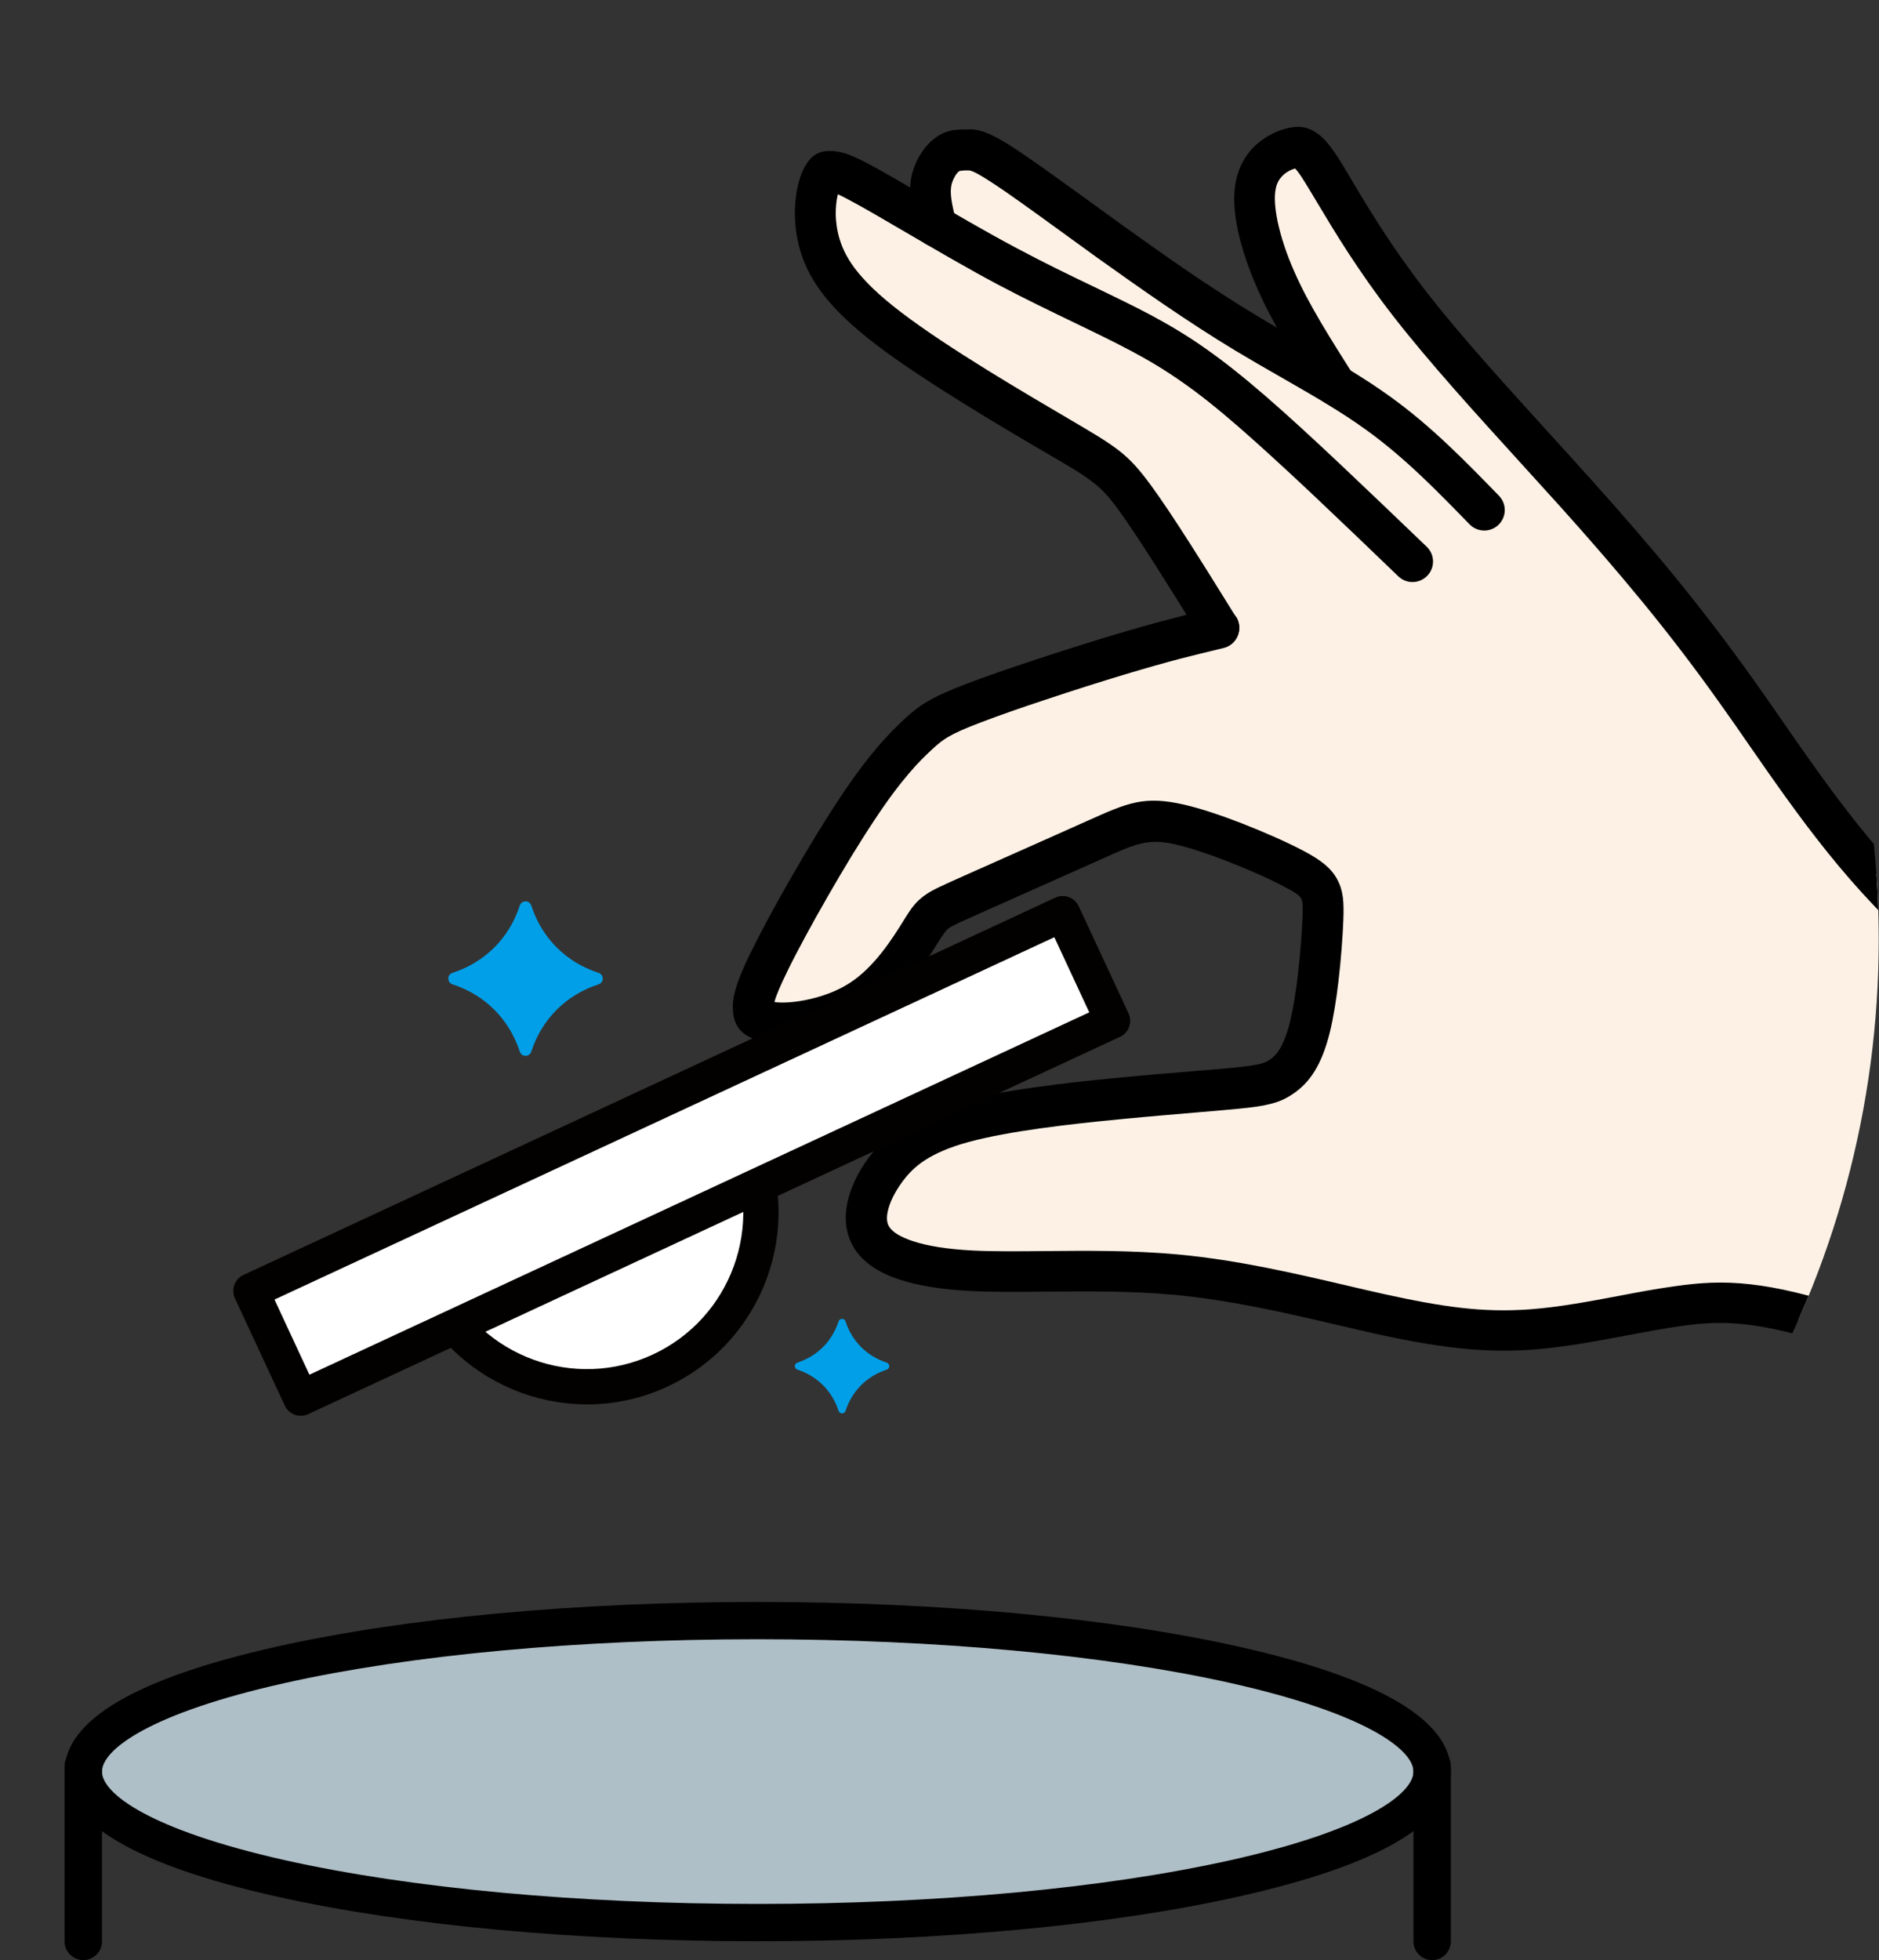 <?xml version="1.0" encoding="UTF-8"?>
<svg id="_レイヤー_2" data-name="レイヤー 2" xmlns="http://www.w3.org/2000/svg" xmlns:xlink="http://www.w3.org/1999/xlink" viewBox="0 0 142.59 148.7">
  <rect x="0" y="0" width="142.59" height="148.7" fill="#333333" stroke="none"/>
  <defs>
    <style>
      .cls-1 {
        fill: none;
      }

      .cls-2 {
        fill: #009fe8;
      }

      .cls-3 {
        fill: #030000;
      }

      .cls-4 {
        fill: #fff;
      }

      .cls-5 {
        fill: #afbfc7;
      }

      .cls-6 {
        clip-path: url(#clippath);
      }

      .cls-7 {
        fill: #fdf1e5;
        fill-rule: evenodd;
      }
    </style>
    <clipPath id="clippath">
      <circle class="cls-1" cx="71.29" cy="71.29" r="71.28"/>
    </clipPath>
  </defs>
  <g id="_レイヤー_1-2" data-name="レイヤー 1">
    <g>
      <g>
        <path class="cls-2" d="M39.44,79.77c-.8-2.45-2.63-4.29-5.09-5.09-.44-.14-.44-.74,0-.88,2.45-.8,4.29-2.63,5.09-5.09.14-.44.74-.44.88,0,.8,2.45,2.63,4.29,5.09,5.09.44.14.44.74,0,.88-2.45.8-4.29,2.63-5.09,5.09-.14.44-.74.44-.88,0Z"/>
        <path class="cls-2" d="M63.63,107.02c-.49-1.5-1.61-2.62-3.11-3.11-.27-.09-.27-.45,0-.54,1.5-.49,2.62-1.61,3.11-3.11.09-.27.45-.27.54,0,.49,1.5,1.61,2.62,3.11,3.11.27.09.27.45,0,.54-1.5.49-2.62,1.61-3.11,3.11-.09.27-.45.27-.54,0Z"/>
        <g class="cls-6">
          <g>
            <path class="cls-4" d="M56.51,86.43c3.07,6.62.2,14.47-6.41,17.54-6.62,3.07-14.47.2-17.54-6.41"/>
            <path class="cls-3" d="M50.66,105.19c-7.27,3.38-15.94.21-19.32-7.06-.31-.67-.02-1.47.65-1.78s1.47-.02,1.78.65c2.76,5.94,9.83,8.52,15.77,5.76,5.94-2.76,8.52-9.83,5.76-15.77-.31-.67-.02-1.47.65-1.78s1.47-.02,1.78.65c3.38,7.27.21,15.94-7.06,19.32Z"/>
          </g>
          <path class="cls-7" d="M163.72,110.21l-.71-.3c-4.14-1.76-10.14-4.23-15.82-6.33-5.68-2.1-11.04-3.83-15.05-4.34-4.01-.51-6.65.21-9.62.79-2.97.58-6.26,1.01-10.17.72-3.91-.29-8.43-1.3-12.16-2.08-3.73-.77-6.66-1.31-11.19-1.6-4.52-.29-10.64-.33-14.44-.6-3.8-.27-5.28-.76-6.34-1.31-1.06-.55-1.69-1.15-1.92-2.03s-.06-2.03.42-3.09c.48-1.06,1.27-2.03,2.57-2.82,1.29-.79,3.09-1.41,5.92-2.05,2.83-.64,6.71-1.29,10.2-1.7,3.49-.41,6.59-.57,8.68-.79,2.09-.22,3.18-.49,4.09-1.83.91-1.34,1.65-3.76,1.94-6.19.28-2.43.11-4.87-.05-6.36-.16-1.5-.31-2.05-2.26-2.89-1.96-.84-5.73-1.96-8.05-2.48-2.32-.51-3.19-.42-5.69.53-2.5.95-6.62,2.76-9.21,4.03-2.59,1.26-3.64,1.99-4.32,2.73-.68.75-.98,1.53-2.25,2.75-1.27,1.23-3.52,2.9-5.48,3.78-1.95.88-3.61.98-4.49.83-.89-.15-1-.54-.96-1.14.04-.6.22-1.4,1.64-4.3,1.41-2.9,4.05-7.91,6.23-11.15,2.18-3.25,3.89-4.74,5.7-5.89,1.81-1.15,3.72-1.94,7.33-3.13,3.61-1.19,8.93-2.77,11.51-3.68,2.59-.91,2.44-1.14,1.29-2.9-1.15-1.76-3.31-5.05-4.85-7.19-1.55-2.14-2.48-3.12-4.2-4.15-1.72-1.03-4.22-2.1-7.23-3.94s-6.52-4.44-8.66-6.39c-2.14-1.94-2.9-3.22-3.49-4.53-.59-1.31-1-2.66-1.01-3.72-.01-1.06.37-1.85.83-2.17.47-.33,1.02-.2,2.47.53,1.45.72,3.81,2.04,5.01,2.54,1.2.5,1.23.17,1.22-.56,0-.74-.06-1.89.39-2.78.45-.89,1.39-1.53,2.07-1.67.68-.14,1.11.21,4,2.26,2.89,2.04,8.24,5.78,12.43,8.55,4.18,2.77,7.2,4.58,8.9,5.6,1.7,1.02,2.09,1.25,1.87.71-.21-.54-1.03-1.85-2.08-3.88-1.06-2.03-2.35-4.77-2.97-6.49-.62-1.72-.57-2.42-.54-3.22.02-.8.01-1.71.47-2.33.45-.62,1.37-.95,2.09-1.03.72-.08,1.23.09,1.61.33.37.24.6.54,2.08,2.71,1.48,2.17,4.22,6.19,7.42,10.28,3.21,4.09,6.89,8.23,10.63,12.61,3.74,4.38,7.52,8.98,9.91,11.99,2.39,3.01,3.38,4.41,4.83,6.5,1.44,2.09,3.33,4.88,5.59,7.56,2.26,2.68,4.88,5.26,7.52,7.5,2.64,2.24,5.29,4.16,8.66,6.01,3.37,1.86,7.45,3.66,11.33,5.16,1.38.53,2.74,1.03,4,1.47l-7.61,26.57h0Z"/>
          <path d="M163.31,111.64c-9.03-3.81-17.79-7.47-23.64-9.4-3.13-1.04-5.38-1.56-7.23-1.77-1.81-.2-3.29-.1-4.9.13-1.2.17-2.63.44-4.09.71-2.35.44-4.78.9-7.15,1.08-1.94.14-3.8.09-5.76-.13-1.95-.22-3.95-.59-6.18-1.08-.75-.17-1.8-.41-2.9-.67-3.75-.88-8.02-1.87-12.35-2.28-3.28-.3-6.66-.27-9.72-.24-2.08.02-4.01.04-5.73-.05-2.21-.11-4.01-.41-5.41-.87-1.64-.54-2.78-1.34-3.43-2.38-.64-1.03-.76-2.2-.53-3.38.23-1.19.84-2.4,1.59-3.43.69-.95,1.5-1.79,2.62-2.51,1.07-.7,2.4-1.28,4.15-1.76,1.65-.45,3.71-.82,5.86-1.12,2.18-.31,4.35-.54,6.29-.72,2.26-.22,4.18-.38,5.78-.51,1.33-.11,2.45-.2,3.12-.27.88-.09,1.48-.17,1.92-.28.33-.08.56-.19.79-.35.23-.16.47-.39.7-.77.28-.46.55-1.12.79-2.1.24-.98.43-2.21.58-3.45.19-1.61.31-3.23.36-4.38.03-.79.03-1.27-.1-1.5-.12-.23-.51-.49-1.28-.89-1.08-.58-2.7-1.3-4.35-1.94-1.42-.55-2.85-1.03-3.96-1.28-2.02-.46-2.97-.04-5.37,1.04l-.09.04c-2.35,1.05-5.85,2.61-8.32,3.71l-1.41.63c-1.08.48-1.65.73-1.97.96-.21.15-.38.4-.69.89l-.17.26c-.93,1.48-2.51,4.01-4.98,5.6-1.22.79-2.63,1.32-3.96,1.63-1.62.38-3.18.43-4.21.22-1.63-.33-2.41-1.11-2.37-2.75.02-.95.47-2.19,1.33-3.96.8-1.63,1.96-3.78,3.2-5.93,1.21-2.1,2.5-4.22,3.61-5.89,1.13-1.7,2.07-2.92,2.86-3.85.81-.94,1.45-1.56,1.98-2.06.58-.53,1.05-.94,1.8-1.38.7-.41,1.6-.82,3.02-1.36,1.31-.5,3.1-1.12,4.98-1.74,2.03-.68,4.2-1.36,6.02-1.91,1.67-.5,3.08-.9,4.37-1.23,1.5-.4,2.42-.62,3.34-.84.84-.2,1.68.31,1.88,1.15.2.84-.31,1.68-1.15,1.88-1.18.29-2.36.57-3.28.81-1.14.3-2.49.68-4.26,1.21-1.76.53-3.9,1.21-5.94,1.89-1.85.61-3.59,1.22-4.85,1.7-1.27.48-2.03.82-2.56,1.13-.48.28-.83.58-1.26.98-.47.44-1.04.98-1.73,1.8-.71.83-1.57,1.95-2.63,3.56-1.06,1.59-2.32,3.66-3.5,5.72-1.22,2.12-2.35,4.2-3.1,5.74-.52,1.07-.85,1.83-.97,2.32.65.09,1.64.02,2.72-.23,1.02-.24,2.08-.63,2.98-1.21,1.89-1.22,3.24-3.37,4.03-4.63l.17-.28c.52-.83.85-1.28,1.51-1.75.55-.4,1.24-.7,2.51-1.27l1.41-.63c2.49-1.11,6.02-2.67,8.31-3.7l.09-.04c3.1-1.39,4.31-1.93,7.34-1.24,1.27.29,2.85.82,4.39,1.42,1.77.69,3.52,1.47,4.69,2.09,1.34.71,2.09,1.3,2.56,2.17.47.87.51,1.75.46,3.09-.05,1.23-.17,2.95-.37,4.63-.16,1.38-.38,2.74-.64,3.81-.32,1.33-.72,2.28-1.16,3-.49.8-1.03,1.3-1.57,1.68-.55.39-1.08.64-1.8.82-.61.16-1.35.26-2.38.36-1,.1-1.99.18-3.17.28-1.63.14-3.58.3-5.74.51-1.99.19-4.16.42-6.15.7-2.01.28-3.93.62-5.47,1.04-1.43.39-2.48.85-3.29,1.37-.76.49-1.32,1.07-1.79,1.73-.51.71-.91,1.49-1.05,2.2-.09.44-.07.84.12,1.13.26.41.85.77,1.77,1.08,1.13.38,2.66.62,4.59.72,1.6.08,3.5.06,5.54.04,3.13-.03,6.59-.06,10.03.26,4.53.42,8.92,1.45,12.78,2.35.9.21,1.78.42,2.87.66,2.18.48,4.08.84,5.85,1.04,1.76.2,3.43.24,5.19.11,2.18-.16,4.53-.6,6.8-1.03,1.41-.27,2.8-.53,4.25-.73,1.84-.26,3.55-.38,5.67-.14,2.08.23,4.53.8,7.87,1.9,5.82,1.93,14.52,5.55,23.52,9.35l-.86,3.01h0Z"/>
          <path d="M93.81,46.79c.45.73.23,1.69-.5,2.15-.73.46-1.69.23-2.15-.5l-.02-.04c-2.39-3.85-4.79-7.7-6.29-9.76-1.37-1.87-2.09-2.31-5.15-4.1-.08-.04-.15-.08-.21-.12-3.42-2-9.36-5.5-12.99-8.26-1.92-1.47-3.23-2.75-4.12-3.94-.96-1.27-1.46-2.42-1.75-3.57-.26-1.03-.34-2.04-.3-2.93.05-1.13.29-2.12.59-2.77.53-1.13,1.2-1.66,2.59-1.46.72.1,1.63.51,3.02,1.28.92.51,2.18,1.24,3.59,2.07,2.14,1.25,4.63,2.71,7.04,3.99,2.14,1.14,4.04,2.06,5.8,2.9,1.6.77,3.09,1.49,4.35,2.16,1.47.79,2.8,1.58,4.2,2.57,1.38.97,2.82,2.11,4.54,3.6,1.7,1.47,3.65,3.27,5.72,5.22,2,1.89,4.25,4.04,6.5,6.2.62.6.64,1.58.04,2.2-.6.62-1.58.64-2.2.04-2.16-2.08-4.33-4.16-6.47-6.18-2.07-1.95-4-3.72-5.63-5.14-1.62-1.41-2.98-2.49-4.28-3.4-1.28-.9-2.51-1.64-3.88-2.37-1.36-.72-2.74-1.39-4.24-2.11-1.86-.9-3.88-1.87-5.92-2.95-2.35-1.25-4.94-2.77-7.15-4.06-1.34-.78-2.53-1.48-3.51-2.02-.64-.35-1.11-.6-1.45-.75-.07.3-.13.68-.15,1.11-.03.62.03,1.32.21,2.03.2.77.55,1.57,1.22,2.47.73.97,1.84,2.06,3.52,3.34,3.53,2.7,9.44,6.16,12.78,8.12h0c3.59,2.11,4.41,2.59,6.18,5.01,1.65,2.25,4.04,6.1,6.43,9.95l.03.04h0Z"/>
          <path d="M72.59,16.8c.22.83-.28,1.68-1.11,1.9-.83.22-1.68-.28-1.9-1.11-.32-1.25-.64-2.51-.48-3.78.08-.66.29-1.27.57-1.79.33-.62.76-1.14,1.2-1.48.87-.69,1.61-.71,2.28-.72.06,0,.11,0,.16,0,.68-.03,1.36-.05,3.47,1.3,1.37.88,3.44,2.38,5.79,4.08.48.35.99.72,2.5,1.81,1.7,1.22,3.42,2.44,5.07,3.57,1.72,1.17,3.46,2.3,5.2,3.35,1.25.76,2.36,1.39,3.45,2.01,2.38,1.36,4.68,2.68,6.75,4.18,3.13,2.26,5.67,4.88,8.21,7.49h0c.6.62.58,1.6-.03,2.2-.62.6-1.6.58-2.2-.03h0c-2.45-2.52-4.9-5.04-7.81-7.14-1.97-1.43-4.18-2.69-6.46-4-1.21-.69-2.44-1.4-3.52-2.05-1.79-1.08-3.58-2.25-5.33-3.44-1.82-1.24-3.52-2.45-5.15-3.61l-2.51-1.82c-2.33-1.69-4.38-3.18-5.64-3.98-1.29-.83-1.49-.82-1.69-.81h-.2c-.17.01-.37.02-.44.07-.12.09-.25.26-.36.48-.12.22-.21.48-.24.74-.09.69.16,1.65.4,2.61h0Z"/>
          <path d="M102.71,28.4c.46.73.24,1.69-.48,2.15-.73.46-1.69.24-2.15-.48-.86-1.34-1.71-2.69-2.51-4.05-.81-1.38-1.56-2.77-2.18-4.19-.66-1.51-1.17-3.02-1.46-4.39-.29-1.38-.36-2.66-.14-3.72.22-1.06.7-1.88,1.29-2.5.78-.81,1.72-1.25,2.45-1.45h0c.93-.25,1.64-.23,2.5.4.56.41,1.08,1.09,1.79,2.23.16.26.47.78.81,1.36,1.2,2.02,2.97,4.98,5.65,8.43,2.56,3.29,6,7.07,9.41,10.82.86.94,1.7,1.87,3.13,3.46,2.18,2.43,4.23,4.78,6.27,7.27,2.05,2.51,4.07,5.14,6.17,8.1.8,1.12,1.37,1.95,1.95,2.79,3.61,5.2,7.65,11.03,13.07,15.51,6.35,5.24,14.83,8.82,23.33,12.39l-.86,3.01s-.04-.02-.07-.03c-8.79-3.69-17.59-7.37-24.38-12.98-5.78-4.77-9.94-10.78-13.66-16.14-.73-1.06-1.45-2.09-1.93-2.76-2.07-2.93-4.05-5.5-6.04-7.93-2-2.44-4.02-4.76-6.18-7.17-.62-.69-1.87-2.07-3.12-3.44-3.44-3.78-6.91-7.6-9.56-11-2.79-3.58-4.62-6.66-5.87-8.75-.26-.43-.48-.81-.79-1.31-.4-.65-.67-1.05-.87-1.25-.31.09-.69.27-.99.59-.22.23-.4.53-.48.95-.13.62-.06,1.48.14,2.47.25,1.18.68,2.48,1.25,3.77.56,1.29,1.26,2.58,2.02,3.87.77,1.31,1.61,2.63,2.45,3.96h0Z"/>
          <g>
            <rect class="cls-4" x="17.78" y="83.21" width="67.93" height="8.96" transform="translate(-32.13 29.96) rotate(-24.92)"/>
            <path class="cls-3" d="M84.99,78.66l-61.6,28.62c-.67.31-1.47.02-1.78-.65l-3.78-8.13c-.31-.67-.02-1.47.65-1.78l61.6-28.62c.67-.31,1.47-.02,1.78.65l3.78,8.13c.31.67.02,1.47-.65,1.78ZM23.48,104.29l59.18-27.49-2.65-5.7-59.18,27.49,2.65,5.7Z"/>
          </g>
        </g>
      </g>
      <ellipse class="cls-5" cx="57.5" cy="134.4" rx="51.18" ry="11.45"/>
      <path d="M57.5,147.27c-13.77,0-26.73-1.2-36.5-3.39-10.68-2.39-16.1-5.58-16.1-9.48s5.42-7.09,16.1-9.48c9.77-2.19,22.73-3.39,36.5-3.39s26.73,1.2,36.5,3.39c10.68,2.39,16.1,5.58,16.1,9.48s-5.42,7.09-16.1,9.48c-9.77,2.19-22.73,3.39-36.5,3.39ZM57.5,124.36c-13.57,0-26.31,1.18-35.88,3.32-10.25,2.29-13.88,5.05-13.88,6.72s3.64,4.42,13.88,6.72c9.57,2.14,22.31,3.32,35.88,3.32s26.31-1.18,35.88-3.32c10.25-2.29,13.88-5.05,13.88-6.72s-3.64-4.42-13.88-6.72c-9.57-2.14-22.31-3.32-35.88-3.32Z"/>
      <path d="M6.32,148.7c-.78,0-1.42-.63-1.42-1.42v-13.3c0-.78.63-1.42,1.42-1.42s1.42.63,1.42,1.42v13.3c0,.78-.63,1.42-1.42,1.42Z"/>
      <path d="M108.68,148.7c-.78,0-1.42-.63-1.42-1.42v-13.3c0-.78.63-1.42,1.42-1.42s1.42.63,1.42,1.42v13.3c0,.78-.63,1.42-1.42,1.42Z"/>
    </g>
  </g>
</svg>